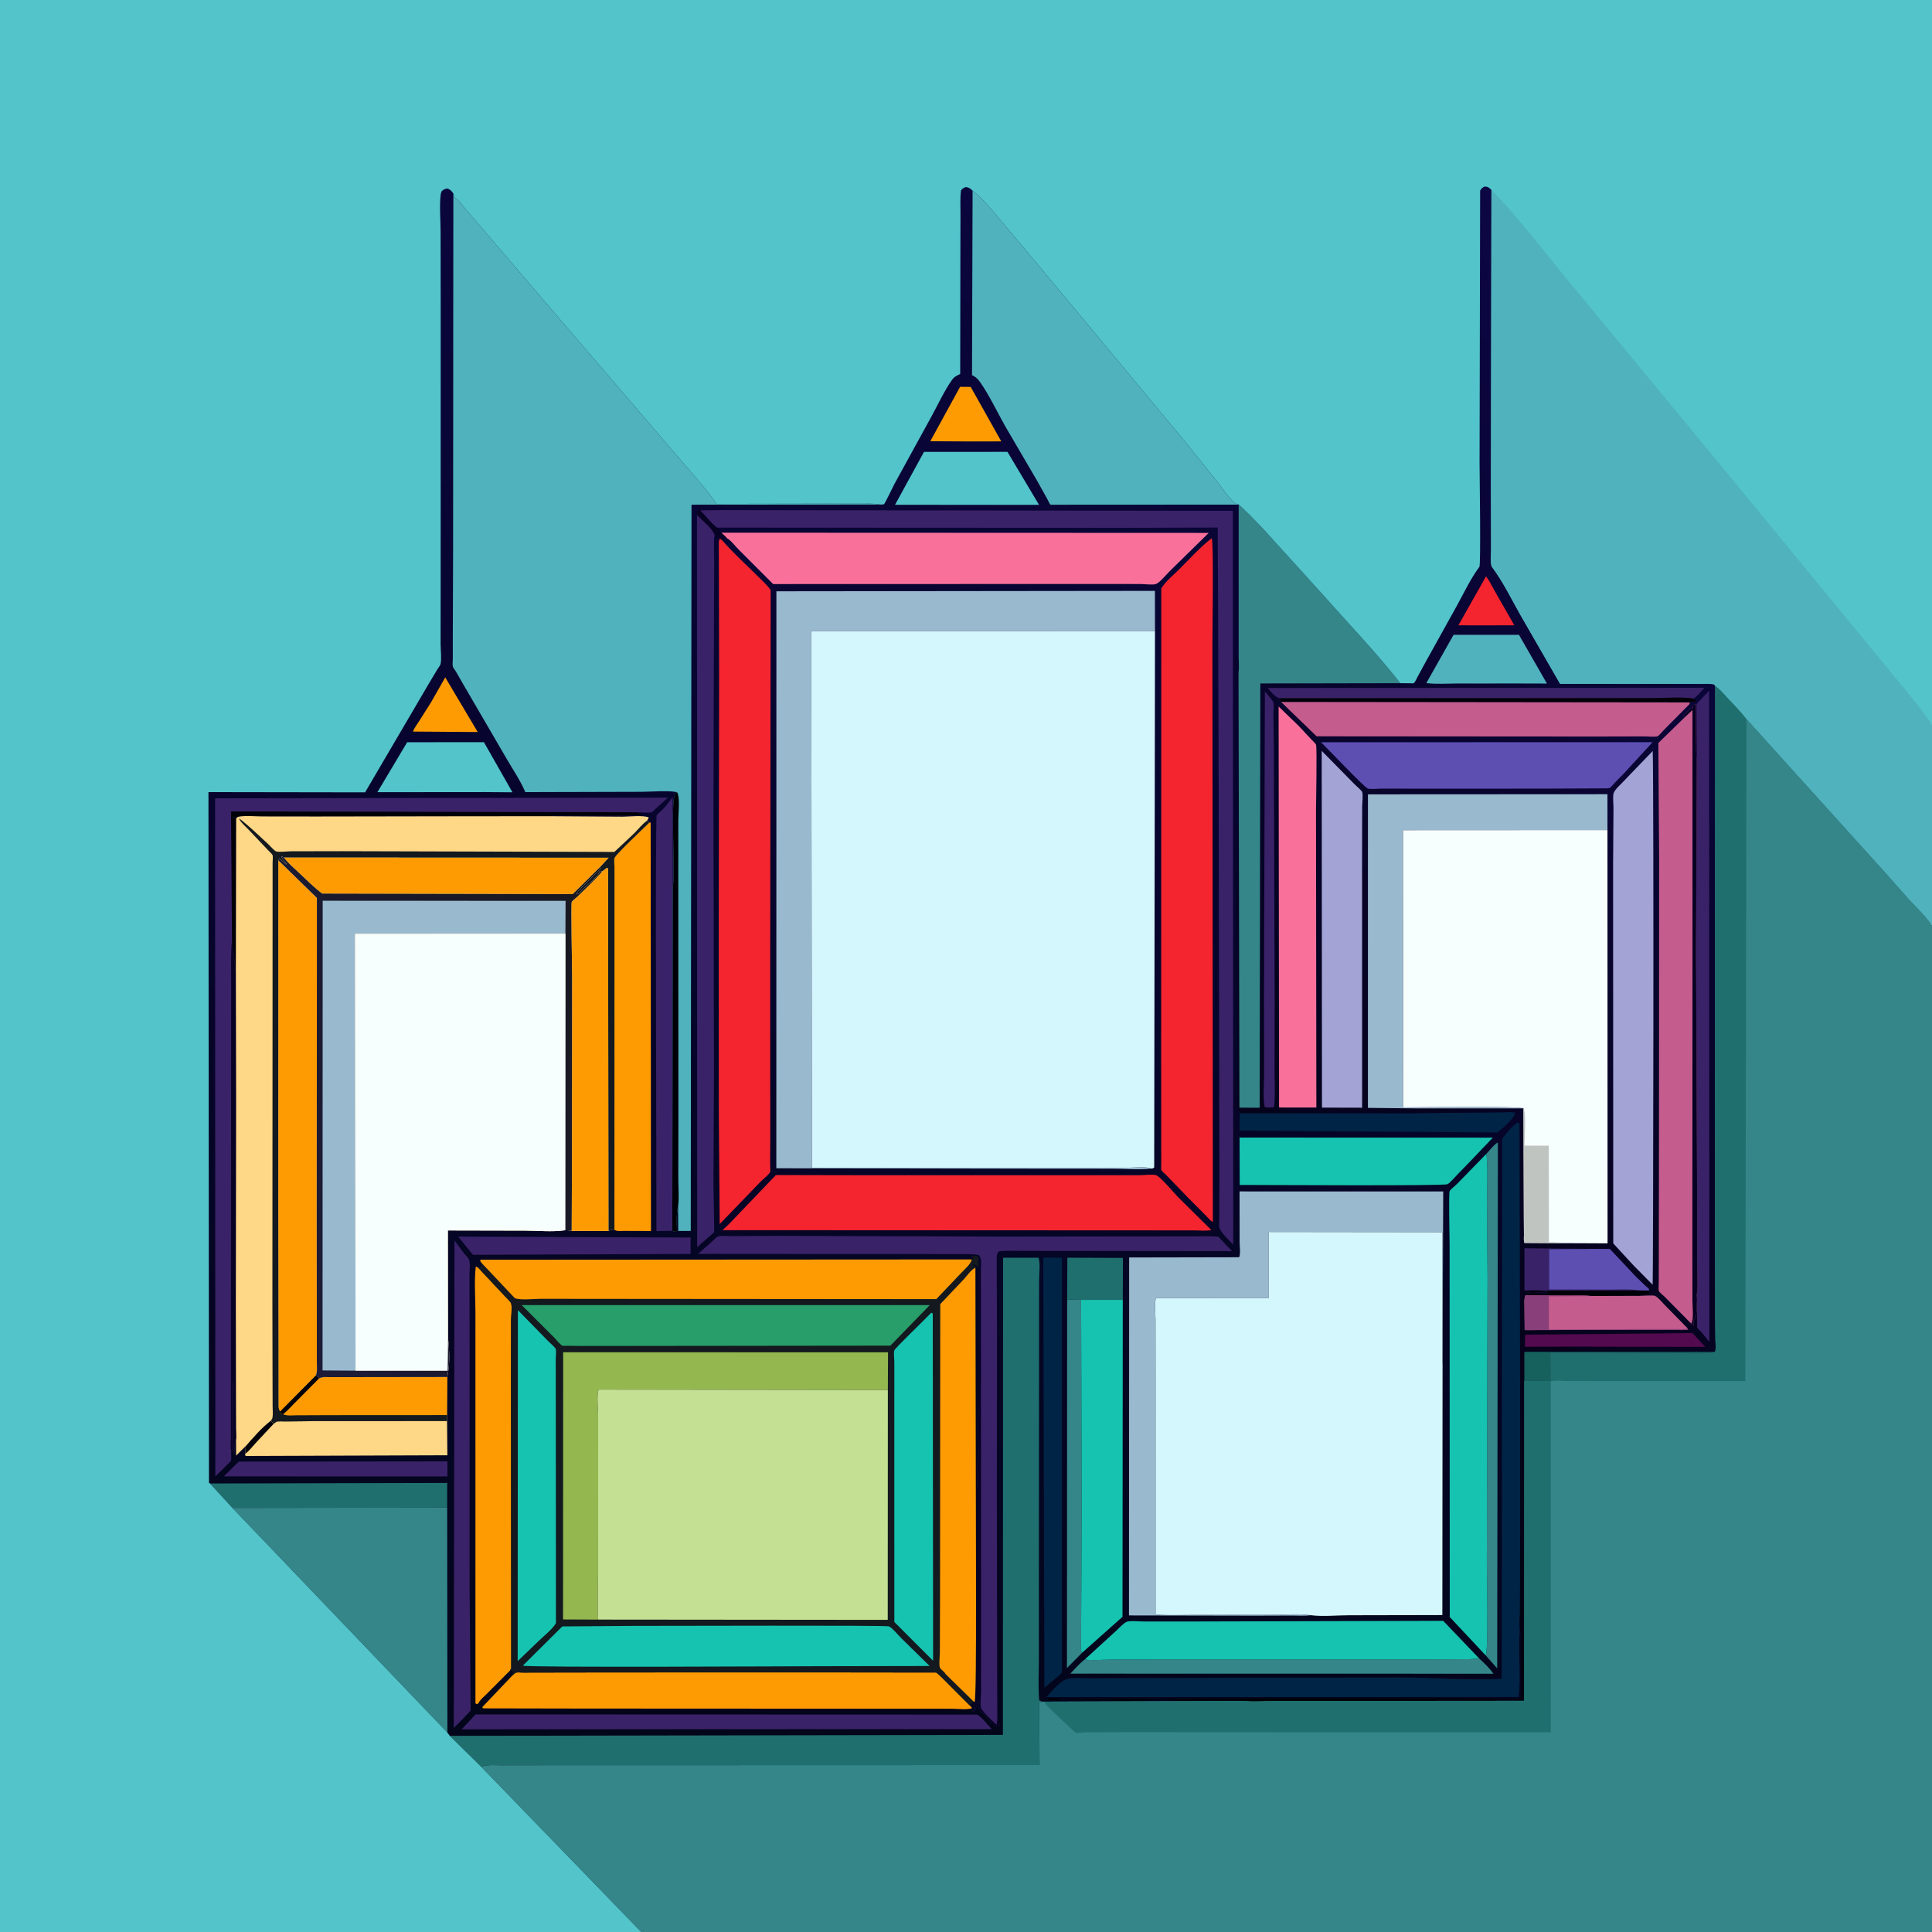 <svg version="1.1" xmlns="http://www.w3.org/2000/svg" style="display: block;" viewBox="0 0 2048 2048" width="1024" height="1024">
<rect x="0" y="0" width="2048" height="2048" fill="#333333" stroke="none"/>
<defs>
	<linearGradient id="Gradient1" gradientUnits="userSpaceOnUse" x1="868.753" y1="1872.52" x2="1011.78" y2="196.872">
		<stop class="stop0" offset="0" stop-opacity="1" stop-color="rgb(3,5,26)"/>
		<stop class="stop1" offset="1" stop-opacity="1" stop-color="rgb(10,5,60)"/>
	</linearGradient>
	<linearGradient id="Gradient2" gradientUnits="userSpaceOnUse" x1="660.369" y1="1089.03" x2="257.803" y2="1233.83">
		<stop class="stop0" offset="0" stop-opacity="1" stop-color="rgb(25,24,32)"/>
		<stop class="stop1" offset="1" stop-opacity="1" stop-color="rgb(29,27,55)"/>
	</linearGradient>
	<linearGradient id="Gradient3" gradientUnits="userSpaceOnUse" x1="1005.65" y1="1716.27" x2="1979.67" y2="528.093">
		<stop class="stop0" offset="0" stop-opacity="1" stop-color="rgb(0,0,0)"/>
		<stop class="stop1" offset="1" stop-opacity="1" stop-color="rgb(12,6,68)"/>
	</linearGradient>
</defs>
<path transform="translate(0,0)" fill="url(#Gradient1)" d="M 679.749 2048 L -0 2048 L -0 -0 L 2048 0 L 2048 768.563 L 2048 981.143 L 2048 2048 L 679.749 2048 z"/>
<path transform="translate(0,0)" fill="rgb(7,1,35)" d="M 738.85 545.955 L 738.505 542.75 C 739.5 542 740.321 540.931 741.49 540.5 C 742.678 540.062 746.537 540.476 747.952 540.477 L 765.011 540.717 L 742.334 540.964 C 747.94 546.549 753.894 554.76 760.191 559.295 L 1197.29 559.508 L 762.5 559.51 L 761.51 561 C 762.322 562.111 763.427 564.296 764.711 564.681 C 766.77 566.635 769.041 568.531 770.822 570.731 C 767.319 570.413 766.939 569.393 764.25 567.25 L 763.25 568.75 L 764.364 569.224 C 766.026 570.059 766.784 571.047 767.932 572.453 L 766.177 573.416 L 763.163 570.855 L 760.949 569.687 L 759.51 570.5 L 759.51 573 L 760.5 574 L 759.25 575.75 L 758.75 564.005 C 757.755 565.136 757.706 565.574 757.377 567 C 755.843 560.838 743.52 550.787 738.85 545.955 z"/>
<path transform="translate(0,0)" fill="rgb(254,155,2)" d="M 471.974 718.027 L 506.383 775.973 L 471.5 775.743 L 437.776 775.502 C 439.211 771.488 442.261 767.65 444.55 764.046 L 457.199 744.032 L 471.974 718.027 z"/>
<path transform="translate(0,0)" fill="rgb(254,155,2)" d="M 1017.74 410.048 L 1028.97 410.14 L 1061.4 467.884 L 1029.5 467.955 L 986.145 467.724 C 986.127 467.634 1014.88 415.405 1017.74 410.048 z"/>
<path transform="translate(0,0)" fill="rgb(31,111,110)" d="M 1131.21 1378.27 L 1131.43 1333.2 L 1190.38 1333.43 L 1190.19 1377.95 L 1146.01 1377.95 C 1141.53 1377.83 1135.46 1376.9 1131.21 1378.27 z"/>
<path transform="translate(0,0)" fill="rgb(58,34,104)" d="M 253.117 1549.34 L 474.27 1549.11 L 474.286 1565.05 L 461.25 1565.04 L 237.196 1565.02 L 253.117 1549.34 z"/>
<path transform="translate(0,0)" fill="rgb(58,34,104)" d="M 485.725 1310.88 L 732.042 1311.82 L 732.076 1329.23 L 501.381 1330.16 L 485.725 1310.88 z"/>
<path transform="translate(0,0)" fill="rgb(0,36,69)" d="M 1603.4 1178.85 L 1606.02 1180.5 C 1604.18 1186.21 1592.05 1196.95 1586.99 1200.5 L 1313.98 1198.52 L 1314.24 1179.96 L 1494.53 1180.01 L 1603.4 1178.85 z"/>
<path transform="translate(0,0)" fill="rgb(52,134,137)" d="M 1131.21 1378.27 C 1135.46 1376.9 1141.53 1377.83 1146.01 1377.95 L 1146.62 1603.05 L 1145.92 1748.33 C 1145.96 1749.83 1146.37 1750.66 1147.24 1751.85 L 1131.01 1768.2 L 1131.21 1378.27 z"/>
<path transform="translate(0,0)" fill="rgb(52,134,137)" d="M 1575.66 1223.05 C 1578.24 1220.39 1584.72 1212.1 1587.82 1211.14 L 1587.1 1768.56 L 1574.86 1754.74 C 1578.04 1749.3 1576.05 1670.57 1576.1 1655.15 L 1576.87 1354.33 L 1576.25 1273.63 C 1576.23 1257.06 1577.48 1239.5 1575.66 1223.05 z"/>
<path transform="translate(0,0)" fill="rgb(82,196,202)" d="M 431.627 786.797 L 512.991 786.767 L 543.228 839.876 L 513.341 839.65 L 400.039 839.751 L 431.627 786.797 z"/>
<path transform="translate(0,0)" fill="rgb(52,134,137)" d="M 1567.75 1757.8 C 1573.08 1762.66 1579.01 1768.3 1583.12 1774.21 L 1134.55 1774.13 C 1139.55 1769.03 1144.57 1763.05 1150.27 1758.78 C 1151.45 1759.41 1152.13 1759.52 1153.5 1759.6 C 1161.32 1760.06 1169.53 1759.32 1177.4 1759.22 L 1222.03 1759.06 L 1381.08 1759.03 L 1509.65 1759.03 L 1545.55 1758.87 C 1552.9 1758.81 1560.52 1759.21 1567.75 1757.8 z"/>
<path transform="translate(0,0)" fill="rgb(31,111,110)" d="M 222.567 1572.55 L 474.061 1571.96 L 474.033 1598.1 L 246.338 1598.45 L 222.567 1572.55 z"/>
<path transform="translate(0,0)" fill="rgb(82,196,202)" d="M 979.475 479.001 L 1067.96 478.984 L 1101.42 535.136 L 1073.25 535.159 L 948.776 535.112 L 979.475 479.001 z"/>
<path transform="translate(0,0)" fill="rgb(254,215,135)" d="M 260.419 1532.98 C 268.36 1523.84 277.289 1513.48 286.899 1506.09 L 290.27 1509.08 C 291.346 1508.39 292.308 1507.48 293.5 1507.02 C 295.15 1506.39 299.969 1506.83 301.962 1506.78 L 331.159 1506.48 L 473.905 1506.4 L 474.226 1542.64 L 260.5 1543.38 L 259.728 1542.25 L 260.061 1541.05 L 260.419 1532.98 z"/>
<path transform="translate(0,0)" fill="rgb(0,0,8)" d="M 260.419 1532.98 C 268.36 1523.84 277.289 1513.48 286.899 1506.09 L 290.27 1509.08 L 271.36 1529.31 C 267.806 1533.22 264.246 1537.85 260.061 1541.05 L 260.419 1532.98 z"/>
<path transform="translate(0,0)" fill="rgb(58,34,104)" d="M 712.676 1304.76 L 695.852 1305.02 C 695.938 1266.41 694.531 867.495 696.051 864.512 C 696.991 862.669 700.945 859.785 702.5 858.091 C 706.267 853.988 709.623 849.441 713.016 845.023 L 713.144 937.781 L 712.676 1304.76 z"/>
<path transform="translate(0,0)" fill="rgb(58,34,104)" d="M 481.777 1314.95 L 491.734 1328.34 C 493.253 1330.29 496.148 1333.1 497.146 1335.27 C 498.722 1338.71 497.596 1348.25 497.619 1352.29 L 497.775 1415.31 L 497.759 1681.59 L 498.93 1813.25 L 491.312 1821.38 L 481.033 1831.72 L 481.777 1314.95 z"/>
<path transform="translate(0,0)" fill="rgb(58,34,104)" d="M 504.067 1817.34 L 1035.92 1817.53 C 1041.3 1820.79 1046.87 1828.29 1051.33 1832.95 L 1035.76 1832.94 L 489.367 1833.14 L 504.067 1817.34 z"/>
<path transform="translate(0,0)" fill="rgb(0,36,69)" d="M 1105.88 1333.03 L 1125.79 1333.1 L 1125.67 1773.07 C 1123.42 1775.84 1120.46 1778.01 1117.71 1780.26 L 1107.08 1789.09 L 1105.88 1333.03 z"/>
<path transform="translate(0,0)" fill="rgb(22,195,176)" d="M 1314 1205.87 L 1582.45 1205.95 L 1556.8 1232.86 L 1545.5 1244.44 C 1542.72 1247.22 1537.53 1253.65 1534.33 1255.31 C 1530.63 1257.25 1337.69 1256.08 1314.15 1256.08 L 1314 1205.87 z"/>
<path transform="translate(0,0)" fill="rgb(58,34,104)" d="M 738.85 545.955 C 743.52 550.787 755.843 560.838 757.377 567 C 756.318 576.41 757.069 586.7 757.048 596.204 L 756.836 652.828 L 756.288 848.915 L 756.83 1134.12 L 756.289 1254 L 757.128 1306.17 L 739.005 1322.02 L 738.85 545.955 z"/>
<path transform="translate(0,0)" fill="rgb(22,195,176)" d="M 1150.27 1758.78 L 1182.68 1729.13 C 1185.78 1726.34 1190.66 1720.83 1194.35 1719.18 C 1197.58 1717.74 1208.77 1718.85 1212.63 1718.85 L 1272.68 1718.82 L 1529.86 1718.15 L 1567.75 1757.8 C 1560.52 1759.21 1552.9 1758.81 1545.55 1758.87 L 1509.65 1759.03 L 1381.08 1759.03 L 1222.03 1759.06 L 1177.4 1759.22 C 1169.53 1759.32 1161.32 1760.06 1153.5 1759.6 C 1152.13 1759.52 1151.45 1759.41 1150.27 1758.78 z"/>
<path transform="translate(0,0)" fill="rgb(22,195,176)" d="M 1146.01 1377.95 L 1190.19 1377.95 L 1189.9 1713.9 L 1147.24 1751.85 C 1146.37 1750.66 1145.96 1749.83 1145.92 1748.33 L 1146.62 1603.05 L 1146.01 1377.95 z"/>
<path transform="translate(0,0)" fill="rgb(254,155,2)" d="M 688.429 871.836 L 689.731 872 L 690.069 1304.93 L 661.172 1304.83 C 657.78 1304.82 654.161 1305.51 651.294 1303.63 L 651.327 918.123 C 651.331 915.996 650.755 911.494 651.347 909.578 C 652.617 905.468 683.51 876.735 688.429 871.836 z"/>
<path transform="translate(0,0)" fill="rgb(254,155,2)" d="M 506.975 1805.91 L 505.045 1806.35 L 503.996 1805.5 L 503.978 1487.59 L 503.982 1390.43 C 503.964 1374.94 502.535 1357.81 504.367 1342.5 L 507.031 1343.94 L 535.226 1374.02 C 536.6 1375.55 541.275 1379.88 541.807 1381.55 C 543.054 1385.46 541.778 1395.47 541.769 1399.93 L 541.707 1461.7 L 541.934 1768.48 L 540.615 1770.86 L 516.225 1795.35 C 513.246 1798.39 508.527 1802.05 506.975 1805.91 z"/>
<path transform="translate(0,0)" fill="rgb(254,155,2)" d="M 543.066 1776.16 C 543.91 1775.49 546.114 1773.29 547 1773.05 C 548.76 1772.57 552.359 1773.02 554.277 1773.01 L 570.156 1772.97 L 649.214 1772.84 L 875.971 1772.8 L 992.5 1772.94 C 994.781 1774.72 996.763 1776.52 998.795 1778.59 L 1027.59 1807.45 L 1030.5 1810.57 C 1026.52 1812.74 1014.61 1811.37 1009.81 1811.34 L 953.666 1811.3 L 616.91 1811.14 L 511.83 1810.94 L 511.343 1809.51 L 543.066 1776.16 z"/>
<path transform="translate(0,0)" fill="rgb(58,34,104)" d="M 1013.1 1329.39 L 740.018 1329.19 L 755.137 1315.74 C 756.664 1314.32 759.454 1311.15 761.427 1310.56 C 764.764 1309.56 772.123 1310.4 775.877 1310.35 L 823.862 1310.05 L 1060.03 1310.83 L 1211.87 1310.65 L 1263.6 1310.62 C 1272.31 1310.65 1281.52 1310.12 1290.17 1310.89 L 1291.44 1311.01 L 1306.01 1326.27 L 1128.4 1326.05 L 1083.81 1326.03 C 1075.63 1326.04 1066.54 1325.28 1058.5 1326.66 C 1056.66 1329.35 1056.66 1330.45 1056.55 1333.72 L 1056.85 1414.83 L 1056.71 1578.81 L 1056.97 1736.07 L 1057.18 1821.32 L 1058.16 1821.58 L 1058.49 1827 L 1059.49 1828.5 C 1058.12 1829.87 1057.88 1830.02 1056 1830.49 L 1048.01 1822.99 C 1046.54 1818.58 1040.98 1816.76 1039.01 1812.99 C 1037.75 1810.61 1037.68 1805.15 1037.51 1802.5 L 1036.5 1803 C 1035.86 1804.85 1035.32 1806.57 1035 1808.5 C 1034.57 1811.09 1034.37 1812.62 1032.75 1814.75 L 1030.51 1814.5 L 1032.5 1812.67 C 1032.48 1810.84 1032.23 1808.96 1033.04 1807.27 C 1033.68 1805.93 1033.34 1805.38 1033.14 1803.88 C 1035.62 1799.1 1034.29 1601.51 1034.39 1576.82 L 1034.94 1577.08 C 1035.44 1576.87 1036.08 1576.85 1036.46 1576.45 C 1036.9 1575.98 1036.42 1556.09 1036.43 1553.78 C 1036.44 1548.88 1037.4 1544.32 1037.4 1539.3 C 1037.4 1527.03 1036.09 1513.13 1037.49 1501.02 C 1037.81 1498.26 1038.74 1496.22 1038.78 1493.22 L 1038.64 1347.78 C 1038.61 1345.97 1038.34 1346.84 1039.78 1345.29 C 1039.89 1340.3 1040.94 1334.47 1037.62 1330.38 C 1029.69 1328.97 1021.15 1329.47 1013.1 1329.39 z"/>
<path transform="translate(0,0)" fill="rgb(7,1,35)" d="M 1034.39 1576.82 L 1034.94 1577.08 C 1035.44 1576.87 1036.08 1576.85 1036.46 1576.45 C 1036.9 1575.98 1036.42 1556.09 1036.43 1553.78 C 1036.44 1548.88 1037.4 1544.32 1037.4 1539.3 C 1037.4 1527.03 1036.09 1513.13 1037.49 1501.02 C 1037.81 1498.26 1038.74 1496.22 1038.78 1493.22 L 1038.64 1347.78 C 1038.61 1345.97 1038.34 1346.84 1039.78 1345.29 L 1040 1723.34 L 1039.96 1793.22 C 1039.95 1796.88 1038.77 1807.5 1039.94 1810.46 C 1041.66 1814.82 1050.9 1823.01 1054.5 1826.63 L 1056.51 1828.5 L 1057.18 1821.32 L 1058.16 1821.58 L 1058.49 1827 L 1059.49 1828.5 C 1058.12 1829.87 1057.88 1830.02 1056 1830.49 L 1048.01 1822.99 C 1046.54 1818.58 1040.98 1816.76 1039.01 1812.99 C 1037.75 1810.61 1037.68 1805.15 1037.51 1802.5 L 1036.5 1803 C 1035.86 1804.85 1035.32 1806.57 1035 1808.5 C 1034.57 1811.09 1034.37 1812.62 1032.75 1814.75 L 1030.51 1814.5 L 1032.5 1812.67 C 1032.48 1810.84 1032.23 1808.96 1033.04 1807.27 C 1033.68 1805.93 1033.34 1805.38 1033.14 1803.88 C 1035.62 1799.1 1034.29 1601.51 1034.39 1576.82 z"/>
<path transform="translate(0,0)" fill="rgb(22,195,176)" d="M 1575.66 1223.05 C 1577.48 1239.5 1576.23 1257.06 1576.25 1273.63 L 1576.87 1354.33 L 1576.1 1655.15 C 1576.05 1670.57 1578.04 1749.3 1574.86 1754.74 L 1536.81 1714.14 L 1536.64 1319.36 C 1536.66 1311.39 1535.48 1265.37 1536.7 1262.71 C 1537.64 1260.68 1542.68 1256.89 1544.47 1255.07 L 1575.66 1223.05 z"/>
<path transform="translate(0,0)" fill="rgb(0,36,69)" d="M 1611.11 1727.39 C 1609.02 1751.04 1612.58 1775.24 1609.85 1798.93 L 1109.46 1798.95 L 1112.42 1795.28 C 1116.23 1790.84 1124.9 1781.66 1130.6 1779.93 C 1137.36 1777.87 1148.46 1779.07 1155.72 1779.03 L 1213.58 1778.82 L 1484.9 1778.21 C 1520.46 1778.19 1556.42 1781.66 1591.88 1779.5 L 1592.36 1207.53 C 1595.71 1202.19 1603.54 1192.87 1609 1189.76 L 1610.96 1192.04 L 1611.49 1548.38 L 1611.33 1671.71 L 1611.18 1710.11 C 1611.15 1715.62 1610.48 1721.96 1611.11 1727.39 z"/>
<path transform="translate(0,0)" fill="rgb(58,34,104)" d="M 765.011 540.717 L 1306.83 541.507 L 1307.27 1319.37 C 1303 1314.75 1295.26 1307.75 1292.77 1302.07 C 1291.79 1299.85 1292.61 1291.85 1292.56 1288.82 L 1292.6 1229.27 L 1291.77 800.193 L 1291.19 629.712 L 1290.8 559.197 L 1197.29 559.508 L 760.191 559.295 C 753.894 554.76 747.94 546.549 742.334 540.964 L 765.011 540.717 z"/>
<path transform="translate(0,0)" fill="rgb(58,34,104)" d="M 244.995 1537.64 C 244.863 1540.79 245.544 1545.68 244.771 1548.5 C 244.585 1549.18 241.511 1552 241.024 1552.5 L 228.255 1565.1 L 228.004 846.234 L 708.015 845.53 L 695.323 856.914 C 694.524 857.663 691.921 860.658 691.01 860.966 C 687.926 862.01 679.343 861.049 675.776 861.074 L 682.587 864.5 L 614.549 864.774 C 604.365 864.766 592.617 863.628 582.667 865.22 L 482.917 865.308 L 335.437 865.548 L 278.394 865.477 C 270.272 865.466 259.945 864.254 252.163 865.909 L 250.352 867.53 L 250.021 1028.49 L 250.315 1165.58 L 249.998 1383.22 L 250.186 1487.02 L 250.274 1514.15 C 250.269 1517.87 250.918 1523.17 250.197 1526.71 L 249.828 1527.67 C 248.251 1531.97 248.586 1535.08 248.447 1539.5 L 247 1539.5 L 247 1465.5 L 246.49 1466 L 246.467 1536.46 L 245.222 1537.69 L 244.995 1537.64 z"/>
<path transform="translate(0,0)" fill="rgb(0,0,8)" d="M 245.9 996.738 L 244.917 860.147 L 675.776 861.074 L 682.587 864.5 L 614.549 864.774 C 604.365 864.766 592.617 863.628 582.667 865.22 L 482.917 865.308 L 335.437 865.548 L 278.394 865.477 C 270.272 865.466 259.945 864.254 252.163 865.909 L 250.352 867.53 L 250.021 1028.49 C 248.704 1023.08 248.726 1017.46 247.89 1012 C 247.086 1006.75 246.173 1002.07 245.9 996.738 z"/>
<path transform="translate(0,0)" fill="rgb(7,1,35)" d="M 245.9 996.738 C 246.173 1002.07 247.086 1006.75 247.89 1012 C 248.726 1017.46 248.704 1023.08 250.021 1028.49 L 250.315 1165.58 L 249.998 1383.22 L 250.186 1487.02 L 250.274 1514.15 C 250.269 1517.87 250.918 1523.17 250.197 1526.71 L 249.828 1527.67 C 248.251 1531.97 248.586 1535.08 248.447 1539.5 L 247 1539.5 L 247 1465.5 L 246.49 1466 L 246.467 1536.46 L 245.222 1537.69 L 244.995 1537.64 C 244.111 1533.77 244.745 1528.43 244.745 1524.41 L 244.749 1494.75 L 244.786 1375.78 L 244.98 1122.29 L 245.052 1042.52 C 245.084 1027.44 244.366 1011.73 245.9 996.738 z"/>
<path transform="translate(0,0)" fill="rgb(249,113,155)" d="M 764.711 564.681 L 1281.32 564.899 L 1239.82 605.598 C 1236.54 608.82 1229.33 617.66 1225.33 619.097 C 1221.96 620.309 1213.18 619.082 1209.05 619.078 L 1147.78 619.03 L 819.559 619.128 L 782.791 582.351 C 779.637 579.198 774.469 572.399 770.822 570.731 C 769.041 568.531 766.77 566.635 764.711 564.681 z"/>
<path transform="translate(0,0)" fill="rgb(153,185,206)" d="M 1389.23 1712.17 C 1383.1 1713.12 1376.22 1712.52 1369.97 1712.55 L 1330.65 1712.68 L 1196.76 1712.42 L 1196.95 1332.97 L 1313.49 1332.74 C 1315.21 1329.55 1314.05 1320.76 1314.05 1316.64 L 1313.98 1262.96 L 1529.88 1262.98 L 1529.17 1445.89 L 1529.06 1444.94 L 1528.83 1306.17 L 1344.85 1305.94 L 1344.98 1375.95 L 1225.46 1375.96 C 1223.48 1381.88 1224.9 1392.33 1224.91 1398.95 L 1224.96 1458.81 L 1224.98 1711.47 C 1239.12 1712.57 1253.79 1711.81 1267.99 1711.8 L 1348.85 1711.73 C 1361.81 1711.72 1376.51 1710.38 1389.23 1712.17 z"/>
<path transform="translate(0,0)" fill="rgb(244,37,47)" d="M 822.365 1245.72 L 824.981 1245.61 L 923.65 1245.8 L 1134.23 1245.79 L 1208.06 1245.79 C 1212.07 1245.79 1222.12 1244.52 1225.62 1245.79 C 1230.23 1247.48 1244.43 1264.46 1248.47 1268.66 L 1284.03 1303.82 C 1278.86 1305.18 1271.68 1304.26 1266.3 1304.27 L 1227.78 1304.25 L 765.773 1304.03 C 772.785 1298.08 779.127 1290.78 785.549 1284.18 L 822.365 1245.72 z"/>
<path transform="translate(0,0)" fill="rgb(52,134,137)" d="M 246.338 1598.45 L 474.033 1598.1 L 474.277 1836.62 L 246.338 1598.45 z"/>
<path transform="translate(0,0)" fill="rgb(244,37,47)" d="M 763.163 570.855 L 766.177 573.416 C 777.127 586.179 790.4 597.899 802.286 609.872 C 807.184 614.805 812.921 619.723 816.914 625.422 L 816.428 1026.13 L 816.487 1207.36 L 816.365 1234.27 C 816.357 1235.95 816.868 1241.09 816.324 1242.45 C 815.336 1244.91 808.285 1250.52 806.108 1252.78 L 762.924 1297.56 L 761.971 1183.08 L 761.873 994.955 L 762.274 712.583 L 761.994 575.048 C 762.017 573.338 762.422 572.356 763.163 570.855 z"/>
<path transform="translate(0,0)" fill="rgb(244,37,47)" d="M 1284.49 570.5 C 1286.68 574.506 1285.19 670.468 1285.23 681.608 L 1285.69 1295.36 C 1282.63 1293.73 1279.75 1290.04 1277.25 1287.53 L 1259.64 1269.84 L 1236.72 1246.12 C 1235.53 1244.89 1231.47 1241.48 1231.01 1240.23 C 1230.67 1239.33 1231 1235.94 1230.99 1234.82 L 1230.96 1216.9 L 1230.89 1124.35 L 1231 623.752 C 1235.22 616.58 1243.65 609.825 1249.56 603.939 C 1260.8 592.73 1271.95 580.213 1284.49 570.5 z"/>
<path transform="translate(0,0)" fill="rgb(31,111,110)" d="M 476.778 1840.05 L 1063.11 1839.04 L 1063.31 1333.24 L 1100.94 1333.23 C 1102.95 1340.02 1101.5 1350.36 1101.5 1357.7 L 1101.47 1420.58 L 1101.28 1684.06 L 1101.24 1761.11 C 1101.21 1774.68 1100.37 1788.85 1101.59 1802.34 L 1104.88 1803.84 L 1101.64 1804.88 L 1101.95 1871.04 L 693.364 1871.16 L 569.518 1871.19 L 532.226 1871.26 C 525.17 1871.28 516.67 1870.33 510.01 1872.77 L 476.778 1840.05 z"/>
<path transform="translate(0,0)" fill="rgb(153,185,206)" d="M 1220.16 1238.78 C 1207.11 1240.21 1192.68 1238.95 1179.5 1238.94 L 1092.37 1238.88 L 822.937 1238.41 L 823.02 626.794 L 1224.26 626.35 L 1224.34 668.924 L 859.972 668.948 L 860.653 1237.86 L 1127.84 1237.81 L 1195.84 1237.86 C 1202.37 1237.87 1214.51 1236.19 1220.16 1238.78 z"/>
<path transform="translate(0,0)" fill="rgb(80,178,188)" d="M 1030.98 202.12 C 1039.76 208.512 1047.16 217.845 1054.39 225.978 L 1106.02 287.565 L 1256.44 468.43 L 1290.33 510.694 C 1296.08 517.992 1302.07 527.18 1308.87 533.447 C 1310.16 534.634 1311.49 533.687 1313.05 534.921 L 1114.46 535.029 C 1114.16 535.029 1113.79 535.224 1113.56 535.028 C 1112.56 534.167 1110.96 530.375 1110.24 529.075 L 1099.35 509.582 L 1065.56 451.817 C 1056.88 436.497 1049.13 419.669 1039.09 405.273 C 1036.94 402.195 1034.77 399.957 1031.45 398.166 L 1030.38 397.654 L 1030.98 202.12 z"/>
<path transform="translate(0,0)" fill="rgb(212,246,253)" d="M 1389.23 1712.17 C 1376.51 1710.38 1361.81 1711.72 1348.85 1711.73 L 1267.99 1711.8 C 1253.79 1711.81 1239.12 1712.57 1224.98 1711.47 L 1224.96 1458.81 L 1224.91 1398.95 C 1224.9 1392.33 1223.48 1381.88 1225.46 1375.96 L 1344.98 1375.95 L 1344.85 1305.94 L 1528.83 1306.17 L 1529.06 1444.94 L 1529.17 1445.89 L 1528.96 1712.04 L 1430.08 1712.24 C 1417.08 1712.25 1402.01 1713.83 1389.23 1712.17 z"/>
<path transform="translate(0,0)" fill="rgb(80,178,188)" d="M 480.574 205.109 C 481.164 207.097 481.172 209.042 482.984 210.12 C 487.026 212.524 490.787 218.583 493.942 222.153 L 525.324 258.699 L 595.805 341.109 L 705.647 469.155 L 739.685 508.793 C 746.559 516.985 753.672 525.042 759.314 534.156 L 878.818 533.925 L 911.505 533.953 C 918.584 533.973 925.955 533.53 932.925 534.827 L 733.035 534.969 L 732.224 1304.85 L 718.965 1304.87 L 718.836 1278.42 C 716.716 1286.87 717.647 1296.92 717.607 1305.65 C 715.325 1305.96 714.837 1305.66 712.676 1304.76 L 713.144 937.781 C 715.871 936.199 711.262 854.005 714.812 844.372 C 715.473 842.578 715.375 843.76 715.447 841.682 L 715.427 840.547 L 717.915 840.021 C 712.54 837.557 687.465 839.354 680.399 839.364 L 556.854 839.691 C 551.717 827.486 543.543 815.524 536.873 804.024 L 492.201 727.358 L 483.354 711.999 C 482.531 710.617 480.435 707.989 480.038 706.532 C 479.485 704.506 480.011 700.389 480.004 698.198 L 479.991 676.552 L 480.309 580.04 L 480.458 346.309 L 480.574 205.109 z"/>
<path transform="translate(0,0)" fill="rgb(0,0,8)" d="M 717.915 840.021 C 720.987 846.498 719.028 862.14 719.034 869.538 L 719.019 946.955 L 719.118 1180.2 L 719.015 1248.68 C 718.996 1258.17 720.036 1269.07 718.836 1278.42 C 716.716 1286.87 717.647 1296.92 717.607 1305.65 C 715.325 1305.96 714.837 1305.66 712.676 1304.76 L 713.144 937.781 C 715.871 936.199 711.262 854.005 714.812 844.372 C 715.473 842.578 715.375 843.76 715.447 841.682 L 715.427 840.547 L 717.915 840.021 z"/>
<path transform="translate(0,0)" fill="rgb(212,246,253)" d="M 1220.16 1238.78 C 1214.51 1236.19 1202.37 1237.87 1195.84 1237.86 L 1127.84 1237.81 L 860.653 1237.86 L 859.972 668.948 L 1224.34 668.924 L 1223.5 1237.65 C 1221.35 1238.89 1222.47 1238.54 1220.16 1238.78 z"/>
<path transform="translate(0,0)" fill="rgb(19,25,30)" d="M 1028.33 1332 C 1030.93 1331.46 1033.1 1331.24 1035.75 1331.25 C 1037.39 1333.35 1037.51 1333.36 1037.5 1336 L 1036.51 1337 L 1037.51 1338.5 C 1037.5 1340.61 1038.07 1341.44 1036.51 1343 L 1036 1343.5 C 1034.7 1341.46 1034.82 1341 1032.5 1340 L 1032.01 1340.84 C 1033.03 1341.97 1033.65 1342.31 1033.97 1343.85 L 1034.39 1576.82 C 1034.29 1601.51 1035.62 1799.1 1033.14 1803.88 L 1032.32 1803.93 L 1027.59 1807.45 L 998.795 1778.59 C 996.763 1776.52 994.781 1774.72 992.5 1772.94 L 875.971 1772.8 L 649.214 1772.84 L 570.156 1772.97 L 554.277 1773.01 C 552.359 1773.02 548.76 1772.57 547 1773.05 C 546.114 1773.29 543.91 1775.49 543.066 1776.16 L 542.698 1774.62 L 544.5 1773 C 542.793 1771.21 542.821 1771.45 540.615 1770.86 L 541.934 1768.48 L 541.707 1461.7 L 541.769 1399.93 C 541.778 1395.47 543.054 1385.46 541.807 1381.55 C 541.275 1379.88 536.6 1375.55 535.226 1374.02 L 507.031 1343.94 L 509.474 1342.74 L 510.529 1338.78 C 509.272 1337.19 508.995 1337.52 509.227 1335.37 L 1030.09 1335.06 L 1031.94 1333.47 C 1030.71 1332.54 1029.8 1332.38 1028.33 1332 z"/>
<path transform="translate(0,0)" fill="rgb(22,195,176)" d="M 548.98 1388.78 L 581.053 1421.62 C 582.86 1423.49 588.287 1428.01 589.101 1430.01 C 589.819 1431.78 589.107 1438 589.109 1440.33 L 589.154 1478.67 L 589.333 1720.65 C 585.227 1727.53 576.037 1734.51 570.228 1740.26 L 548.752 1760.88 L 548.98 1388.78 z"/>
<path transform="translate(0,0)" fill="rgb(22,195,176)" d="M 987.246 1391.5 L 988.767 1392.5 L 989.134 1760.49 L 969.743 1741.14 L 948.027 1719.36 L 948.017 1487.8 L 948.028 1443.68 C 948.029 1440.95 947.155 1433.7 948.032 1431.37 C 948.965 1428.89 982.291 1396.87 987.246 1391.5 z"/>
<path transform="translate(0,0)" fill="rgb(254,155,2)" d="M 1002.14 1774.36 C 1001.44 1772.24 997.466 1770.04 996.412 1767.94 C 995.053 1765.24 996.27 1755.6 996.283 1752.14 L 996.491 1690.98 L 996.71 1382.4 L 1021.78 1355.97 C 1025.31 1352.13 1029.21 1346.06 1033.97 1343.85 L 1034.39 1576.82 C 1034.29 1601.51 1035.62 1799.1 1033.14 1803.88 L 1032.32 1803.93 L 1002.14 1774.36 z"/>
<path transform="translate(0,0)" fill="rgb(22,195,176)" d="M 671.572 1723.5 C 700.571 1723.61 939.647 1722.67 942.371 1724.02 C 946.282 1725.95 951.548 1732.71 954.809 1735.97 L 985.464 1766.03 L 869.125 1766.25 C 840.1 1766.28 558.671 1767.85 554.227 1765.64 L 596.067 1724.08 L 671.572 1723.5 z"/>
<path transform="translate(0,0)" fill="rgb(40,158,106)" d="M 553.081 1383.48 L 985.591 1383.47 L 963.596 1406.12 L 943.836 1426.44 L 618.797 1426.8 L 601.261 1426.58 C 600.222 1426.57 596.924 1426.83 596.087 1426.49 C 594.217 1425.75 589.325 1419.76 587.602 1418.05 L 553.081 1383.48 z"/>
<path transform="translate(0,0)" fill="rgb(254,155,2)" d="M 1030.09 1335.06 C 1029.37 1339.8 1022.46 1345.59 1019.17 1349.11 L 992.523 1377.14 L 646.281 1376.87 L 573.104 1376.8 C 565.807 1376.8 552.161 1378.5 545.765 1376.16 L 510.529 1338.78 C 509.272 1337.19 508.995 1337.52 509.227 1335.37 L 1030.09 1335.06 z"/>
<path transform="translate(0,0)" fill="rgb(148,183,80)" d="M 634.158 1716.84 L 596.853 1716.68 L 596.975 1433.41 L 941.346 1433.51 L 941.174 1473.45 L 634.539 1473.03 C 632.33 1479.77 634.031 1492.22 634.044 1499.47 L 634.067 1570.3 L 634.004 1668.03 C 633.996 1684.12 633.074 1700.82 634.158 1716.84 z"/>
<path transform="translate(0,0)" fill="rgb(196,224,147)" d="M 634.158 1716.84 C 633.074 1700.82 633.996 1684.12 634.004 1668.03 L 634.067 1570.3 L 634.044 1499.47 C 634.031 1492.22 632.33 1479.77 634.539 1473.03 L 941.174 1473.45 L 941.05 1717.12 L 634.158 1716.84 z"/>
<path transform="translate(0,0)" fill="rgb(254,215,135)" d="M 582.667 865.22 L 659.819 865.715 C 666.82 865.736 681.552 863.951 687.685 866.5 C 687.187 868.088 686.893 868.653 685.951 869.94 L 688.429 871.836 C 683.51 876.735 652.617 905.468 651.347 909.578 C 650.755 911.494 651.331 915.996 651.327 918.123 L 651.294 1303.63 C 649.129 1303.47 648.008 1303.32 646.082 1304.35 L 644.904 1304.96 L 606.027 1304.83 C 603.755 1304.16 601.532 1304.19 599.181 1304.07 L 597.242 1304.35 C 584.687 1306.01 570.336 1304.57 557.618 1304.52 L 474.742 1304.34 L 474.844 1417.55 C 476.212 1428.91 477 1444.89 474.717 1456 L 474.201 1459.66 L 473.778 1500.03 L 473.905 1506.4 L 331.159 1506.48 L 301.962 1506.78 C 299.969 1506.83 295.15 1506.39 293.5 1507.02 C 292.308 1507.48 291.346 1508.39 290.27 1509.08 L 286.899 1506.09 C 277.289 1513.48 268.36 1523.84 260.419 1532.98 L 250.306 1542.98 L 250.197 1526.71 C 250.918 1523.17 250.269 1517.87 250.274 1514.15 L 250.186 1487.02 L 249.998 1383.22 L 250.315 1165.58 L 250.021 1028.49 L 250.352 867.53 L 252.163 865.909 C 259.945 864.254 270.272 865.466 278.394 865.477 L 335.437 865.548 L 482.917 865.308 L 582.667 865.22 z"/>
<path transform="translate(0,0)" fill="rgb(19,25,30)" d="M 253.396 867.435 C 264.368 875.861 274.29 885.542 284.44 894.923 C 286.113 896.469 290.731 901.832 292.625 902.493 C 295.689 903.562 304.983 902.412 308.644 902.393 L 363.134 902.291 L 651.293 903.083 L 672.375 883.253 C 676.577 879.042 681.063 873.236 685.951 869.94 L 688.429 871.836 C 683.51 876.735 652.617 905.468 651.347 909.578 C 650.755 911.494 651.331 915.996 651.327 918.123 L 651.294 1303.63 C 649.129 1303.47 648.008 1303.32 646.082 1304.35 L 644.904 1304.96 L 644.599 921 L 643.5 919.953 L 638.117 924 L 636.967 923.193 L 635.75 923.75 L 635 925.5 C 631.842 930.769 623.128 937.433 618.519 942.02 C 617.115 943.417 614.657 946.645 613 947.5 C 612.245 947.89 611.333 947.833 610.5 948 C 611.18 944.71 632.774 924.993 636.298 921.236 L 635.671 919.382 L 645.011 909.27 L 301.106 909.122 L 298.487 907.589 C 298.519 910.519 301.747 913.353 303.75 915.495 L 303.49 916.5 L 296.077 909.792 L 295.215 912.077 L 295.163 1275.09 L 295.404 1421.94 L 295.442 1491.2 C 295.49 1493.07 295.92 1494.5 297.059 1495.97 L 334.947 1457.74 C 336.127 1458.79 337.428 1459.73 338.322 1461.04 C 341.815 1459.12 346.125 1459.83 350.094 1459.82 L 374.811 1459.8 L 474.201 1459.66 L 473.778 1500.03 L 473.905 1506.4 L 331.159 1506.48 L 301.962 1506.78 C 299.969 1506.83 295.15 1506.39 293.5 1507.02 C 292.308 1507.48 291.346 1508.39 290.27 1509.08 L 286.899 1506.09 C 287.824 1505.02 288.602 1504.17 288.857 1502.71 C 289.481 1499.15 289.014 1494.84 289.002 1491.22 L 288.92 1466.72 L 288.758 1381.42 L 288.933 1034.37 L 288.971 934.155 L 288.978 914.186 C 288.979 912.224 289.489 908.266 288.981 906.575 C 288.638 905.433 285.067 902.221 284.161 901.223 L 263.055 878.99 C 260.108 875.906 255.649 872.283 253.813 868.547 L 253.396 867.435 z"/>
<path transform="translate(0,0)" fill="rgb(254,155,2)" d="M 334.947 1457.74 C 336.127 1458.79 337.428 1459.73 338.322 1461.04 C 341.815 1459.12 346.125 1459.83 350.094 1459.82 L 374.811 1459.8 L 474.201 1459.66 L 473.778 1500.03 L 349.667 1500.1 L 314.989 1500.25 C 310.505 1500.26 304.049 1501.14 300.079 1499.13 L 297.839 1498.6 L 297.059 1495.97 L 334.947 1457.74 z"/>
<path transform="translate(0,0)" fill="rgb(0,0,8)" d="M 334.947 1457.74 C 336.127 1458.79 337.428 1459.73 338.322 1461.04 L 312.633 1486.96 C 308.618 1490.95 304.558 1495.7 300.079 1499.13 L 297.839 1498.6 L 297.059 1495.97 L 334.947 1457.74 z"/>
<path transform="translate(0,0)" fill="rgb(254,155,2)" d="M 295.215 912.077 L 335.954 951.787 L 335.768 1291.27 L 335.859 1408.93 L 335.866 1443.18 C 335.859 1447.56 336.634 1453.72 334.947 1457.74 L 297.059 1495.97 C 295.92 1494.5 295.49 1493.07 295.442 1491.2 L 295.404 1421.94 L 295.163 1275.09 L 295.215 912.077 z"/>
<path transform="translate(0,0)" fill="rgb(153,185,206)" d="M 295.215 912.077 L 296.077 909.792 L 303.49 916.5 L 303.75 915.495 C 301.747 913.353 298.519 910.519 298.487 907.589 L 301.106 909.122 L 645.011 909.27 L 635.671 919.382 L 636.298 921.236 C 632.774 924.993 611.18 944.71 610.5 948 C 611.333 947.833 612.245 947.89 613 947.5 C 614.657 946.645 617.115 943.417 618.519 942.02 C 623.128 937.433 631.842 930.769 635 925.5 L 635.75 923.75 L 636.967 923.193 L 638.117 924 L 643.5 919.953 L 644.599 921 L 644.904 1304.96 L 606.027 1304.83 C 603.755 1304.16 601.532 1304.19 599.181 1304.07 L 599.374 989.864 L 376.453 989.998 L 376.903 1452.96 L 474.435 1452.93 L 474.844 1417.55 C 476.212 1428.91 477 1444.89 474.717 1456 L 474.201 1459.66 L 374.811 1459.8 L 350.094 1459.82 C 346.125 1459.83 341.815 1459.12 338.322 1461.04 C 337.428 1459.73 336.127 1458.79 334.947 1457.74 C 336.634 1453.72 335.859 1447.56 335.866 1443.18 L 335.859 1408.93 L 335.768 1291.27 L 335.954 951.787 L 295.215 912.077 z"/>
<path transform="translate(0,0)" fill="url(#Gradient2)" d="M 295.215 912.077 L 296.077 909.792 L 303.49 916.5 L 303.75 915.495 C 301.747 913.353 298.519 910.519 298.487 907.589 L 301.106 909.122 C 305.765 915.258 312.058 920.501 317.643 925.8 C 325.357 933.118 332.99 940.698 341.442 947.166 L 607.104 947.686 L 635.671 919.382 L 636.298 921.236 C 632.774 924.993 611.18 944.71 610.5 948 C 611.333 947.833 612.245 947.89 613 947.5 C 614.657 946.645 617.115 943.417 618.519 942.02 C 623.128 937.433 631.842 930.769 635 925.5 L 635.75 923.75 L 636.967 923.193 L 638.117 924 L 637.547 924.686 C 629.873 933.759 620.659 942.087 612.191 950.455 C 610.851 951.779 606.771 954.754 606.097 956.154 C 605.135 958.152 606.461 1027.05 606.518 1035.18 L 606.373 1217.43 L 606.027 1304.83 C 603.755 1304.16 601.532 1304.19 599.181 1304.07 L 599.374 989.864 L 599.557 954.929 L 342.061 954.826 L 341.915 1452.72 L 376.903 1452.96 L 474.435 1452.93 L 474.844 1417.55 C 476.212 1428.91 477 1444.89 474.717 1456 L 474.201 1459.66 L 374.811 1459.8 L 350.094 1459.82 C 346.125 1459.83 341.815 1459.12 338.322 1461.04 C 337.428 1459.73 336.127 1458.79 334.947 1457.74 C 336.634 1453.72 335.859 1447.56 335.866 1443.18 L 335.859 1408.93 L 335.768 1291.27 L 335.954 951.787 L 295.215 912.077 z"/>
<path transform="translate(0,0)" fill="rgb(254,155,2)" d="M 301.106 909.122 L 645.011 909.27 L 635.671 919.382 L 607.104 947.686 L 341.442 947.166 C 332.99 940.698 325.357 933.118 317.643 925.8 C 312.058 920.501 305.765 915.258 301.106 909.122 z"/>
<path transform="translate(0,0)" fill="rgb(254,155,2)" d="M 638.117 924 L 643.5 919.953 L 644.599 921 L 644.904 1304.96 L 606.027 1304.83 L 606.373 1217.43 L 606.518 1035.18 C 606.461 1027.05 605.135 958.152 606.097 956.154 C 606.771 954.754 610.851 951.779 612.191 950.455 C 620.659 942.087 629.873 933.759 637.547 924.686 L 638.117 924 z"/>
<path transform="translate(0,0)" fill="rgb(247,254,254)" d="M 376.903 1452.96 L 376.453 989.998 L 599.374 989.864 L 599.181 1304.07 L 597.242 1304.35 C 584.687 1306.01 570.336 1304.57 557.618 1304.52 L 474.742 1304.34 L 474.844 1417.55 L 474.435 1452.93 L 376.903 1452.96 z"/>
<path transform="translate(0,0)" fill="url(#Gradient3)" d="M 1484.39 724.209 L 1498.43 724.333 C 1500.3 722.861 1501.33 719.995 1502.44 717.912 L 1511.18 701.846 L 1544.83 641.21 C 1552.15 627.902 1559.12 613.07 1568.2 600.915 C 1569.92 598.626 1568.41 501.95 1568.4 490.854 L 1569.01 202 C 1570.56 199.615 1571.38 198.791 1574 197.66 C 1577.98 198.164 1578.19 198.751 1580.99 201.404 L 1580.49 517.116 L 1580.66 582.911 C 1580.69 587.264 1579.45 598.162 1581.77 601.257 C 1593.37 616.758 1602.4 635.409 1611.94 652.261 L 1653.76 724.837 L 1765.81 724.861 L 1798.15 724.885 C 1804.29 724.891 1810.69 724.448 1816.76 725.311 L 1818.17 726.943 L 1818.02 920.596 L 1817.96 1285 L 1818.13 1394.5 L 1818.39 1419.68 C 1818.46 1423.81 1819.14 1429.02 1818.13 1432.99 C 1813.46 1436.17 1777.76 1434.22 1768.85 1434.18 L 1643.63 1433.94 L 1643.79 1464.03 L 1615.87 1463.76 L 1615.74 1802.95 L 1411.86 1803.13 L 1348.55 1803.25 C 1339 1803.27 1328.48 1804.16 1319.02 1803.13 C 1312.07 1801.86 1304.19 1802.62 1297.07 1802.61 L 1252.25 1802.54 C 1243.4 1802.46 1233.8 1801.06 1225 1801.76 C 1200.14 1803.73 1173.83 1802.04 1148.81 1802.03 L 1124 1801.76 C 1119.52 1801.77 1114.37 1802.65 1110 1801.49 L 1112 1800.24 C 1115.7 1800.85 1119.74 1800.51 1123.5 1800.49 C 1123.83 1800.82 1124.06 1801.33 1124.5 1801.49 C 1125.74 1801.95 1129.91 1801.49 1131.39 1801.49 L 1152 1801.5 L 1264.9 1801.02 L 1408.8 1800.06 L 1579.54 1800.49 L 1581.38 1800.5 C 1583.51 1800.69 1585.51 1801.25 1587.69 1801.31 C 1591.15 1801.41 1609.18 1802.34 1610.68 1800.84 C 1613.37 1798.16 1612.23 1795.88 1612.23 1792.41 L 1612.24 1777 C 1611.34 1766.9 1611.85 1756.04 1611.97 1745.86 C 1612.05 1739.04 1613.21 1734.21 1611.11 1727.39 C 1610.48 1721.96 1611.15 1715.62 1611.18 1710.11 L 1611.33 1671.71 L 1611.49 1548.38 L 1610.96 1192.04 C 1612.7 1191.03 1613.73 1189.53 1615.01 1188.01 L 1614.98 1176.51 C 1611.95 1176.48 1610.72 1176.37 1608 1177.49 L 1604.15 1178.31 L 1603.4 1178.85 L 1494.53 1180.01 L 1314.24 1179.96 L 1313.59 1178.36 C 1310.87 1172.75 1311.29 1167.2 1311.76 1161 L 1312 1159.5 C 1312 1158.01 1311.45 1156.83 1311.6 1155.25 C 1311.74 1153.8 1311.68 1152.45 1311.76 1151 C 1311.92 1147.67 1311.54 1144.28 1311.76 1141 C 1311.96 1137.83 1312.17 1134.69 1312 1131.5 L 1311.47 1072.7 C 1311.48 1065.6 1312.33 1057.72 1311.64 1050.75 C 1310.94 1043.54 1312.3 1036.12 1311.76 1029 C 1310.92 1018.03 1312.47 1006.9 1311.76 996 C 1310.1 970.597 1311.47 944.229 1311.49 918.711 C 1311.49 911.713 1312.29 903.885 1311.76 897 C 1310.53 881.24 1313.26 864.736 1311.76 849 C 1311.46 845.939 1311.23 842.587 1311.51 839.5 C 1311.76 836.688 1311.29 833.763 1311.72 831.13 C 1313.28 821.591 1312.03 809.996 1312.04 800.257 L 1312 728 L 1311 726.5 C 1310.97 716.906 1309.45 703.679 1311.5 694.51 C 1313.63 696.644 1312.32 707.26 1312.68 710.91 L 1312.87 712.653 C 1313.71 707.872 1313.01 701.898 1313.01 696.941 L 1313.02 663.149 L 1313.05 534.921 C 1322.22 542.767 1330.56 551.962 1338.98 560.615 L 1402.85 631.052 C 1430.2 662.007 1458.85 691.692 1484.39 724.209 z"/>
<path transform="translate(0,0)" fill="rgb(22,96,94)" d="M 1615.87 1463.76 L 1615.86 1433 L 1818.13 1432.99 C 1813.46 1436.17 1777.76 1434.22 1768.85 1434.18 L 1643.63 1433.94 L 1643.79 1464.03 L 1615.87 1463.76 z"/>
<path transform="translate(0,0)" fill="rgb(244,37,47)" d="M 1575.22 611.009 C 1578.72 615.167 1581.54 621.452 1584.3 626.172 L 1605.23 662.809 L 1576.94 662.899 L 1545.94 662.853 L 1575.22 611.009 z"/>
<path transform="translate(0,0)" fill="rgb(58,34,104)" d="M 1633.65 1368.11 C 1628.8 1367 1621.15 1367.99 1616.01 1367.96 L 1615.95 1323.2 L 1684.29 1323.85 L 1682.98 1323.94 L 1642.03 1324.17 L 1642.08 1366.95 L 1706.9 1367.09 C 1716.55 1367.17 1727.56 1366.29 1737.04 1367.85 L 1748.1 1367.99 L 1748.27 1369.68 C 1748.52 1371.8 1748.27 1371 1749 1372.51 C 1745.53 1372.55 1741.87 1372.26 1738.64 1373.66 L 1686.33 1373.83 C 1678.5 1372.87 1669.91 1373.42 1662 1373.38 L 1617.03 1373.1 C 1620.89 1370.39 1634.88 1371.97 1640 1372 L 1641 1371 L 1639.75 1369.25 L 1637 1369 L 1635.5 1370 C 1630.99 1369.98 1621.07 1371.28 1617.51 1369.5 C 1619.6 1367.41 1628.65 1368.72 1632.1 1368.31 L 1633.65 1368.11 z"/>
<path transform="translate(0,0)" fill="rgb(0,0,8)" d="M 1737.04 1367.85 L 1748.1 1367.99 L 1748.27 1369.68 C 1748.52 1371.8 1748.27 1371 1749 1372.51 C 1745.53 1372.55 1741.87 1372.26 1738.64 1373.66 L 1686.33 1373.83 C 1678.5 1372.87 1669.91 1373.42 1662 1373.38 L 1617.03 1373.1 C 1620.89 1370.39 1634.88 1371.97 1640 1372 L 1641 1371 L 1639.75 1369.25 L 1637 1369 L 1635.5 1370 C 1630.99 1369.98 1621.07 1371.28 1617.51 1369.5 C 1619.6 1367.41 1628.65 1368.72 1632.1 1368.31 L 1633.65 1368.11 L 1737.04 1367.85 z"/>
<path transform="translate(0,0)" fill="rgb(83,10,78)" d="M 1759.49 1413.48 L 1794.02 1413.02 L 1807.66 1427.75 L 1663.75 1427.47 L 1616.41 1427.6 L 1616.83 1414.78 L 1759.49 1413.48 z"/>
<path transform="translate(0,0)" fill="rgb(93,79,178)" d="M 1684.29 1323.85 L 1706.51 1323.92 L 1733.92 1353.1 L 1744.65 1363.4 C 1745.45 1364.15 1747.55 1365.63 1747.97 1366.5 C 1748.18 1366.95 1748.06 1367.49 1748.1 1367.99 L 1737.04 1367.85 C 1727.56 1366.29 1716.55 1367.17 1706.9 1367.09 L 1642.08 1366.95 L 1642.03 1324.17 L 1682.98 1323.94 L 1684.29 1323.85 z"/>
<path transform="translate(0,0)" fill="rgb(58,34,104)" d="M 1340.85 732.993 C 1342.82 735.548 1348.79 741.748 1349.74 744.515 C 1350.64 747.119 1349.82 754.163 1349.85 757.201 L 1350.33 797.766 L 1351.19 1060.85 L 1351.06 1134.38 C 1351.04 1147.2 1352.01 1160.95 1350.5 1173.66 C 1347.05 1173.96 1343.99 1174.34 1340.6 1173.5 C 1338.64 1162.48 1340.06 1149.35 1340.03 1138.03 L 1339.89 1056.25 L 1340.85 732.993 z"/>
<path transform="translate(0,0)" fill="rgb(80,178,188)" d="M 1540.84 672.938 L 1610.17 672.947 L 1639.82 724.594 L 1610.5 724.521 L 1545.47 724.539 C 1534.59 724.529 1522.73 725.456 1511.97 724.116 L 1540.84 672.938 z"/>
<path transform="translate(0,0)" fill="rgb(196,92,141)" d="M 1617.03 1373.1 L 1662 1373.38 C 1669.91 1373.42 1678.5 1372.87 1686.33 1373.83 L 1738.64 1373.66 C 1741.63 1373.67 1752.19 1372.69 1754.48 1373.71 C 1757.46 1375.04 1762.47 1381.09 1765 1383.64 L 1788.89 1408.04 L 1789.41 1409.34 C 1784.79 1410.37 1779 1409.7 1774.24 1409.66 L 1745.83 1409.66 L 1616.23 1409.95 L 1615.99 1385.19 C 1615.97 1381.11 1615.45 1376.93 1617.03 1373.1 z"/>
<path transform="translate(0,0)" fill="rgb(137,63,121)" d="M 1617.03 1373.1 L 1662 1373.38 C 1669.91 1373.42 1678.5 1372.87 1686.33 1373.83 L 1685.02 1373.92 L 1641.83 1374.18 L 1641.95 1409.4 L 1747.85 1408.82 L 1776.07 1408.78 C 1779.94 1408.77 1785.31 1409.51 1788.89 1408.04 L 1789.41 1409.34 C 1784.79 1410.37 1779 1409.7 1774.24 1409.66 L 1745.83 1409.66 L 1616.23 1409.95 L 1615.99 1385.19 C 1615.97 1381.11 1615.45 1376.93 1617.03 1373.1 z"/>
<path transform="translate(0,0)" fill="rgb(58,34,104)" d="M 1355.96 740.106 C 1350.84 738.463 1347.36 733.206 1343.68 729.303 L 1806.69 729.095 C 1803.25 732.741 1799.39 737.844 1795.24 740.56 L 1797.49 741.75 L 1797.75 743.932 C 1795.99 744.122 1791.93 743.647 1790.79 744.596 L 1358.03 744.133 L 1355.96 740.106 z"/>
<path transform="translate(0,0)" fill="rgb(0,0,8)" d="M 1355.96 740.106 L 1664.41 740.043 L 1754.11 739.979 C 1767.2 739.969 1782.47 738.384 1795.24 740.56 L 1797.49 741.75 L 1797.75 743.932 C 1795.99 744.122 1791.93 743.647 1790.79 744.596 L 1358.03 744.133 L 1355.96 740.106 z"/>
<path transform="translate(0,0)" fill="rgb(58,34,104)" d="M 1798.69 805.783 L 1798.44 746.261 L 1811.68 732.243 L 1811.98 1422.36 C 1807.84 1417.32 1803.82 1412.11 1799.05 1407.64 L 1798.83 1370.92 C 1800.06 1360.59 1798.98 1348.63 1798.99 1338.14 L 1799.03 1263.82 L 1797.86 1008.18 L 1798.69 805.783 z"/>
<path transform="translate(0,0)" fill="rgb(196,92,141)" d="M 1358.03 744.133 L 1790.79 744.596 L 1791.22 746.103 L 1764.09 773.498 C 1762.74 774.851 1758.34 780.133 1757.09 780.512 C 1753.84 781.503 1746.73 780.601 1743.16 780.628 L 1690.99 780.758 L 1496.64 780.617 L 1395.69 780.54 L 1358.03 744.133 z"/>
<path transform="translate(0,0)" fill="rgb(93,79,178)" d="M 1400.33 786.819 L 1751.81 786.748 L 1728.1 812.565 C 1722.89 818.599 1717.1 824.194 1711.54 829.903 C 1710.36 831.113 1707.73 834.597 1706.32 835.265 C 1705.73 835.541 1703.67 835.648 1703 835.684 L 1637.3 835.982 L 1511.44 836.031 L 1464.44 835.951 C 1460.88 835.938 1453.08 836.878 1449.99 835.889 C 1446.2 834.671 1407.53 793.673 1400.33 786.819 z"/>
<path transform="translate(0,0)" fill="rgb(163,163,213)" d="M 1401.06 795.909 L 1435.75 831.214 C 1437.31 832.791 1443.53 838.099 1443.99 839.574 C 1445.07 843.098 1443.96 851.239 1443.96 855.124 L 1443.87 911.15 L 1443.91 1174.22 L 1401.34 1174.12 L 1401.06 795.909 z"/>
<path transform="translate(0,0)" fill="rgb(249,113,155)" d="M 1355.38 748.908 L 1376.7 769.498 L 1390.2 783.975 C 1391.42 785.316 1394.31 787.828 1395.04 789.347 C 1396.24 791.851 1395.01 852.988 1395.01 860.229 L 1395.4 1174.04 L 1355.86 1173.99 L 1355.38 748.908 z"/>
<path transform="translate(0,0)" fill="rgb(153,185,206)" d="M 1500.67 1174.93 L 1450.06 1174.4 L 1450.08 842.02 L 1703.97 841.886 L 1703.98 879.911 L 1487.27 880.02 L 1487.5 1173.88 C 1501.56 1173.87 1610.85 1172.3 1615.06 1174.94 L 1500.67 1174.93 z"/>
<path transform="translate(0,0)" fill="rgb(163,163,213)" d="M 1751.95 796.064 C 1753.24 833.593 1752.55 1360.58 1751.85 1361.88 L 1731.8 1341.61 L 1710.12 1318.07 L 1709.94 917.404 L 1710.36 856.607 C 1710.39 852.872 1709.4 843.918 1710.54 840.683 C 1711.91 836.807 1717.58 831.919 1720.49 828.79 L 1751.95 796.064 z"/>
<path transform="translate(0,0)" fill="rgb(196,92,141)" d="M 1785.92 760.279 L 1784.22 758.991 L 1792.5 750.51 L 1794.51 750.75 L 1794.51 748.5 L 1797.5 746 C 1798.35 753.519 1797.26 804.437 1798.69 805.783 L 1797.86 1008.18 L 1799.03 1263.82 L 1798.99 1338.14 C 1798.98 1348.63 1800.06 1360.59 1798.83 1370.92 C 1796.89 1378.9 1800.37 1391.55 1796.5 1398 L 1795.49 1398.5 L 1795.49 1404.5 L 1794.11 1405.07 L 1792.84 1403.13 L 1792.23 1402.56 L 1764.5 1374.56 C 1763.46 1373.51 1758.95 1369.81 1758.55 1368.75 C 1757.84 1366.88 1758.35 1362.69 1758.35 1360.53 L 1758.4 1334.58 L 1758.6 1195.84 L 1758.74 910.873 L 1757.92 787.59 L 1785.92 760.279 z"/>
<path transform="translate(0,0)" fill="rgb(7,1,35)" d="M 1785.92 760.279 L 1784.22 758.991 L 1792.5 750.51 L 1794.51 750.75 L 1794.51 748.5 L 1797.5 746 C 1798.35 753.519 1797.26 804.437 1798.69 805.783 L 1797.86 1008.18 L 1799.03 1263.82 L 1798.99 1338.14 C 1798.98 1348.63 1800.06 1360.59 1798.83 1370.92 C 1796.89 1378.9 1800.37 1391.55 1796.5 1398 L 1795.49 1398.5 L 1795.49 1404.5 L 1794.11 1405.07 L 1792.84 1403.13 C 1795.71 1398.29 1794.06 1385.14 1794.06 1378.97 L 1793.99 1309.6 L 1794.14 995.241 L 1794.11 752.649 L 1785.92 760.279 z"/>
<path transform="translate(0,0)" fill="rgb(52,134,137)" d="M 1313.05 534.921 C 1322.22 542.767 1330.56 551.962 1338.98 560.615 L 1402.85 631.052 C 1430.2 662.007 1458.85 691.692 1484.39 724.209 L 1336 724.489 L 1335.31 1174.26 L 1313.83 1174.17 L 1312.87 712.653 C 1313.71 707.872 1313.01 701.898 1313.01 696.941 L 1313.02 663.149 L 1313.05 534.921 z"/>
<path transform="translate(0,0)" fill="rgb(247,254,254)" d="M 1615.06 1174.94 C 1610.85 1172.3 1501.56 1173.87 1487.5 1173.88 L 1487.27 880.02 L 1703.98 879.911 L 1704.09 1318 L 1655.55 1317.79 L 1616 1317.54 C 1615.02 1315.37 1615.46 1311.67 1615.45 1309.24 L 1615.32 1288.8 L 1615.01 1188.01 L 1614.98 1176.51 L 1615.06 1174.94 z"/>
<path transform="translate(0,0)" fill="rgb(191,196,193)" d="M 1615.06 1174.94 C 1617.96 1179.87 1616.03 1207.03 1615.95 1214.4 L 1641.78 1214.51 L 1641.91 1316.85 C 1646.21 1316.95 1651.46 1316.49 1655.55 1317.79 L 1616 1317.54 C 1615.02 1315.37 1615.46 1311.67 1615.45 1309.24 L 1615.32 1288.8 L 1615.01 1188.01 L 1614.98 1176.51 L 1615.06 1174.94 z"/>
<path transform="translate(0,0)" fill="rgb(52,134,137)" d="M 1818.17 726.943 C 1823.34 730.297 1827.6 735.644 1831.8 740.139 C 1838.44 747.227 1845.41 754.286 1851.35 761.974 L 1997.87 924.154 L 2024.69 954.387 C 2032.35 962.689 2042.18 971.542 2048 981.143 L 2048 2048 L 679.749 2048 L 510.01 1872.77 C 516.67 1870.33 525.17 1871.28 532.226 1871.26 L 569.518 1871.19 L 693.364 1871.16 L 1101.95 1871.04 L 1101.64 1804.88 L 1104.88 1803.84 L 1106.81 1803.82 L 1319.02 1803.13 C 1328.48 1804.16 1339 1803.27 1348.55 1803.25 L 1411.86 1803.13 L 1615.74 1802.95 L 1615.87 1463.76 L 1643.79 1464.03 L 1643.63 1433.94 L 1768.85 1434.18 C 1777.76 1434.22 1813.46 1436.17 1818.13 1432.99 C 1819.14 1429.02 1818.46 1423.81 1818.39 1419.68 L 1818.13 1394.5 L 1817.96 1285 L 1818.02 920.596 L 1818.17 726.943 z"/>
<path transform="translate(0,0)" fill="rgb(31,111,110)" d="M 1818.17 726.943 C 1823.34 730.297 1827.6 735.644 1831.8 740.139 C 1838.44 747.227 1845.41 754.286 1851.35 761.974 L 1850.13 1464.04 L 1700.33 1464.04 L 1661.24 1463.95 C 1656.19 1463.93 1648.62 1462.94 1643.86 1464.45 L 1643.84 1836.26 L 1501.3 1836.27 L 1194.38 1836.1 L 1151.6 1836.3 C 1149.52 1836.34 1142.23 1837.44 1140.53 1836.79 C 1139.42 1836.37 1136.78 1833.59 1135.78 1832.71 L 1118.14 1816.21 C 1114.3 1812.52 1109.4 1808.48 1106.81 1803.82 L 1319.02 1803.13 C 1328.48 1804.16 1339 1803.27 1348.55 1803.25 L 1411.86 1803.13 L 1615.74 1802.95 L 1615.87 1463.76 L 1643.79 1464.03 L 1643.63 1433.94 L 1768.85 1434.18 C 1777.76 1434.22 1813.46 1436.17 1818.13 1432.99 C 1819.14 1429.02 1818.46 1423.81 1818.39 1419.68 L 1818.13 1394.5 L 1817.96 1285 L 1818.02 920.596 L 1818.17 726.943 z"/>
<path transform="translate(0,0)" fill="rgb(82,196,202)" d="M 679.749 2048 L -0 2048 L -0 -0 L 2048 0 L 2048 768.563 L 2048 981.143 C 2042.18 971.542 2032.35 962.689 2024.69 954.387 L 1997.87 924.154 L 1851.35 761.974 C 1845.41 754.286 1838.44 747.227 1831.8 740.139 C 1827.6 735.644 1823.34 730.297 1818.17 726.943 L 1816.76 725.311 C 1810.69 724.448 1804.29 724.891 1798.15 724.885 L 1765.81 724.861 L 1653.76 724.837 L 1611.94 652.261 C 1602.4 635.409 1593.37 616.758 1581.77 601.257 C 1579.45 598.162 1580.69 587.264 1580.66 582.911 L 1580.49 517.116 L 1580.99 201.404 C 1578.19 198.751 1577.98 198.164 1574 197.66 C 1571.38 198.791 1570.56 199.615 1569.01 202 L 1568.4 490.854 C 1568.41 501.95 1569.92 598.626 1568.2 600.915 C 1559.12 613.07 1552.15 627.902 1544.83 641.21 L 1511.18 701.846 L 1502.44 717.912 C 1501.33 719.995 1500.3 722.861 1498.43 724.333 L 1484.39 724.209 C 1458.85 691.692 1430.2 662.007 1402.85 631.052 L 1338.98 560.615 C 1330.56 551.962 1322.22 542.767 1313.05 534.921 C 1311.49 533.687 1310.16 534.634 1308.87 533.447 C 1302.07 527.18 1296.08 517.992 1290.33 510.694 L 1256.44 468.43 L 1106.02 287.565 L 1054.39 225.978 C 1047.16 217.845 1039.76 208.512 1030.98 202.12 C 1028.26 199.658 1027.72 199.017 1024 198.241 C 1021.1 199.331 1020.56 199.483 1018.66 201.89 C 1017.7 209.808 1018.16 218.102 1018.14 226.09 L 1018.06 264.838 L 1017.86 396.501 L 1016.75 396.996 C 1013.79 398.373 1011.25 399.728 1009.33 402.444 C 1000.99 414.224 994.153 429.17 987.164 441.903 L 948.154 513 C 946.69 515.733 938.065 533.984 937.028 534.5 C 936.261 534.882 933.863 534.844 932.925 534.827 C 925.955 533.53 918.584 533.973 911.505 533.953 L 878.818 533.925 L 759.314 534.156 C 753.672 525.042 746.559 516.985 739.685 508.793 L 705.647 469.155 L 595.805 341.109 L 525.324 258.699 L 493.942 222.153 C 490.787 218.583 487.026 212.524 482.984 210.12 C 481.172 209.042 481.164 207.097 480.574 205.109 C 478.39 202.278 477.888 201.283 474.5 199.889 C 471.278 200.271 470.9 200.471 468.358 202.5 C 467.771 203.891 467.286 204.982 467.114 206.5 C 465.705 218.913 467.04 233.187 467.06 245.75 L 467.165 330.631 L 467.13 617.159 L 467.054 682.425 C 467.043 688.91 468.306 697.895 467.012 703.967 C 466.726 705.309 464.657 707.843 463.883 709.119 L 454.155 725.394 L 387.01 839.923 L 220.972 839.669 L 221.512 1571.64 L 222.567 1572.55 L 246.338 1598.45 L 474.277 1836.62 L 476.778 1840.05 L 510.01 1872.77 L 679.749 2048 z"/>
<path transform="translate(0,0)" fill="rgb(80,178,188)" d="M 1580.99 201.404 C 1611.43 232.458 1637.8 268.108 1665.67 301.483 L 1837.84 510 L 1970.27 671.173 L 2009.9 719.304 C 2023.02 735.142 2036.79 751.337 2048 768.563 L 2048 981.143 C 2042.18 971.542 2032.35 962.689 2024.69 954.387 L 1997.87 924.154 L 1851.35 761.974 C 1845.41 754.286 1838.44 747.227 1831.8 740.139 C 1827.6 735.644 1823.34 730.297 1818.17 726.943 L 1816.76 725.311 C 1810.69 724.448 1804.29 724.891 1798.15 724.885 L 1765.81 724.861 L 1653.76 724.837 L 1611.94 652.261 C 1602.4 635.409 1593.37 616.758 1581.77 601.257 C 1579.45 598.162 1580.69 587.264 1580.66 582.911 L 1580.49 517.116 L 1580.99 201.404 z"/>
</svg>
